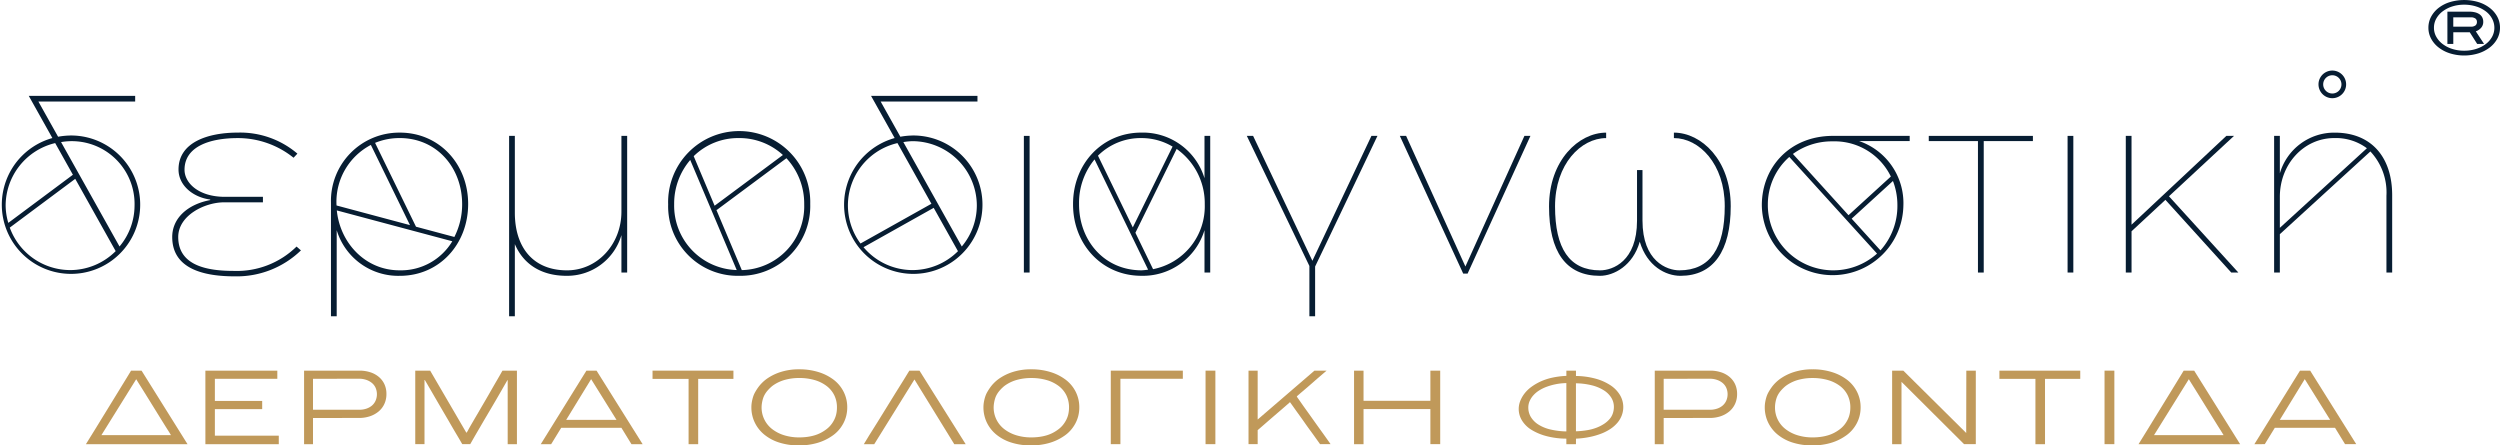 <svg xmlns="http://www.w3.org/2000/svg" width="432.666" height="77.087" viewBox="0 0 432.666 77.087"><g id="Group_483" data-name="Group 483" transform="translate(-510.407 -51.195)"><g id="Group_82" data-name="Group 82" transform="translate(510.407 63.407)"><g id="Group_80" data-name="Group 80"><path id="Path_159" data-name="Path 159" d="M529.461,83.934c0,5.487,5.392,6.809,10.829,6.809a15.968,15.968,0,0,0,11.447-4.493l-.759-.663A14.746,14.746,0,0,1,540.1,89.8c-4.35,0-9.6-.8-9.6-5.864,0-3.737,4.588-6.005,7.945-6.005h6.714v-.95H538.59c-4.59,0-7-2.409-7-4.68,0-4.067,4.447-5.486,9.223-5.486a15.373,15.373,0,0,1,9.647,3.4l.665-.709a15.263,15.263,0,0,0-10.312-3.642c-5.154,0-10.262,1.657-10.262,6.385,0,2.791,2.554,4.823,5.486,5.2v.094C532.2,78.259,529.461,80.624,529.461,83.934Z" transform="translate(-499.655 -55.128)" fill="#071d32"></path><path id="Path_160" data-name="Path 160" d="M548.017,82.752a11.133,11.133,0,0,0,10.926,7.9c6.856,0,11.823-5.487,11.823-12.439,0-6.859-4.967-12.345-11.823-12.345a11.822,11.822,0,0,0-11.92,12.107V97.648h.993ZM558.894,89.7c-5.952,0-10.3-4.774-10.858-10.368l19.987,5.339A10.35,10.35,0,0,1,558.894,89.7Zm0-22.892c6.481,0,10.833,5.156,10.833,11.447a12.485,12.485,0,0,1-1.345,5.672l-6.642-1.775-7.082-14.512A11.061,11.061,0,0,1,558.894,66.812Zm-10.922,11.3a11.107,11.107,0,0,1,5.958-10.111L560.7,81.877l-12.71-3.4C547.984,78.359,547.972,78.239,547.972,78.117Z" transform="translate(-489.745 -55.128)" fill="#071d32"></path><path id="Path_161" data-name="Path 161" d="M586.172,83.4v6.481h.993V66.23h-.993v13.1c0,5.674-4.164,10.168-9.412,10.168-5.96,0-9.034-4.066-9.034-9.98V66.23h-.993V97.447h.993V84.957c1.467,3.454,4.541,5.487,8.938,5.487A9.783,9.783,0,0,0,586.172,83.4Z" transform="translate(-478.624 -54.923)" fill="#071d32"></path><path id="Path_162" data-name="Path 162" d="M596.623,90.649a12.082,12.082,0,0,0,12.3-12.391v-.094a12.3,12.3,0,1,0-24.592.094v.092A12.037,12.037,0,0,0,596.623,90.649Zm11.256-12.438v.094a11.046,11.046,0,0,1-10.8,11.357l-4.432-10.493.077.1L604.8,70.3A11.513,11.513,0,0,1,607.879,78.212Zm-11.3-11.4a11.108,11.108,0,0,1,7.612,2.93L592.373,78.52l-3.62-8.575A10.957,10.957,0,0,1,596.574,66.813Zm-11.208,11.4a11.618,11.618,0,0,1,2.781-7.609l8.047,19.051a11.15,11.15,0,0,1-10.828-11.349Z" transform="translate(-468.697 -55.128)" fill="#071d32"></path><rect id="Rectangle_60" data-name="Rectangle 60" width="0.993" height="23.648" transform="translate(177.197 11.306)" fill="#071d32"></rect><path id="Path_163" data-name="Path 163" d="M651.874,73.764a11.134,11.134,0,0,0-10.925-7.9c-6.856,0-11.823,5.484-11.823,12.344v.094c0,6.856,4.967,12.344,11.823,12.344a11.133,11.133,0,0,0,10.925-7.9v7.332h.992V66.434h-.992Zm-10.88-6.952a10.55,10.55,0,0,1,5.356,1.474l-6.884,13.986-6.027-12.414A10.465,10.465,0,0,1,640.994,66.813Zm0,22.888c-6.476,0-10.83-5.154-10.83-11.443v-.094a11.786,11.786,0,0,1,2.684-7.656l9.265,19.078A10.859,10.859,0,0,1,640.994,89.7Zm10.926-11.4A11.078,11.078,0,0,1,642.974,89.5l-3.057-6.3,7.138-14.51a11.525,11.525,0,0,1,4.865,9.519Z" transform="translate(-443.417 -55.128)" fill="#071d32"></path><path id="Path_164" data-name="Path 164" d="M659.18,97.447h.992V88.835c0,.048,10.786-22.605,10.786-22.605h-1.042L659.7,87.845,649.439,66.23h-1.087L659.18,88.741Z" transform="translate(-432.569 -54.923)" fill="#071d32"></path><path id="Path_165" data-name="Path 165" d="M677.007,90.065,687.885,66.23h-1.041L676.629,88.836,666.367,66.23H665.28l10.97,23.835Z" transform="translate(-423.017 -54.923)" fill="#071d32"></path><path id="Path_166" data-name="Path 166" d="M713.235,78.589c0-7.99-5.109-12.721-9.836-12.721v.945c4.35,0,8.8,4.446,8.8,11.776,0,7.236-2.508,11.113-7.851,11.113-2.176,0-6.385-1.6-6.385-8.605V72.346h-.945V81.1c0,7.044-4.209,8.605-6.387,8.605-5.34,0-7.8-3.829-7.8-11.066,0-7.332,4.493-11.823,8.843-11.823v-.945c-4.729,0-9.883,4.776-9.883,12.768,0,7.851,2.93,12.014,8.8,12.014,2.412,0,5.724-1.75,6.9-5.911,1.276,4.255,4.494,5.911,7.049,5.911C710.255,90.649,713.235,86.344,713.235,78.589Z" transform="translate(-413.704 -55.128)" fill="#071d32"></path><path id="Path_167" data-name="Path 167" d="M729.832,78.24a11.355,11.355,0,0,0-7.663-11.113h8.751v-.9h-13.29c-7.426,0-12.3,5.39-12.3,12.01a12.251,12.251,0,0,0,24.5,0Zm-1.04-.045a11.5,11.5,0,0,1-2.933,7.851l-4.981-5.489,7.144-6.523A11.565,11.565,0,0,1,728.792,78.2ZM717.584,67.176a10.808,10.808,0,0,1,10.075,6.087l-7.329,6.692-9.619-10.6A11.408,11.408,0,0,1,717.584,67.176ZM706.373,78.289a10.946,10.946,0,0,1,3.712-8.416L725.269,86.6a11.333,11.333,0,0,1-18.9-8.314Z" transform="translate(-400.417 -54.923)" fill="#071d32"></path><path id="Path_168" data-name="Path 168" d="M723.8,67.129h8.512v22.75h1V67.129h8.51v-.9H723.8Z" transform="translate(-389.995 -54.923)" fill="#071d32"></path><rect id="Rectangle_61" data-name="Rectangle 61" width="0.995" height="23.648" transform="translate(357.829 11.306)" fill="#071d32"></rect><path id="Path_169" data-name="Path 169" d="M763.852,89.879h1.229l-12.011-13.2L764.327,66.23H763L746.592,81.6V66.23H745.6V89.879h.995V82.736l5.861-5.439Z" transform="translate(-377.696 -54.923)" fill="#071d32"></path><path id="Path_170" data-name="Path 170" d="M763,83.444l15.665-14.318a10.372,10.372,0,0,1,2.781,7.666v13.29h.993V76.7c0-6.526-3.548-10.828-9.933-10.828A9.785,9.785,0,0,0,763,72.915V66.434h-.992V90.083H763Zm0-6.464c0-5.675,4.163-10.168,9.414-10.168a8.96,8.96,0,0,1,5.65,1.761L763,82.346Z" transform="translate(-368.434 -55.128)" fill="#071d32"></path><path id="Path_171" data-name="Path 171" d="M522.538,68.665a11.96,11.96,0,0,0-2.077.21l-3.412-6.094H533.8V61.8H515.384l4.088,7.3a11.975,11.975,0,1,0,3.066-.441ZM511.383,80.794a11.156,11.156,0,0,1,8.574-10.823l3.068,5.481-11.183,8.33A10.977,10.977,0,0,1,511.383,80.794Zm11.155,11.156A11.142,11.142,0,0,1,512.1,84.6l11.327-8.439,7,12.509A11.123,11.123,0,0,1,522.538,91.951Zm8.553-4.083L520.977,69.8a10.86,10.86,0,0,1,12.716,11A11.044,11.044,0,0,1,531.091,87.868Z" transform="translate(-510.407 -57.421)" fill="#071d32"></path><path id="Path_172" data-name="Path 172" d="M615.726,68.665a11.992,11.992,0,0,0-2.079.21l-3.412-6.094h16.755V61.8H608.572l4.087,7.3a11.975,11.975,0,1,0,3.068-.441Zm-8.98,18.687a11.073,11.073,0,0,1,6.4-17.379l5.875,10.5Zm8.98,4.6a11.09,11.09,0,0,1-8.455-3.961l12.145-6.811,4.2,7.5A11.117,11.117,0,0,1,615.726,91.951Zm8.552-4.081L614.164,69.8a10.97,10.97,0,0,1,1.563-.158A11.167,11.167,0,0,1,626.88,80.794,11.051,11.051,0,0,1,624.278,87.869Z" transform="translate(-457.824 -57.421)" fill="#071d32"></path><path id="Path_173" data-name="Path 173" d="M769.312,63.784a2.391,2.391,0,1,0-2.393-2.389A2.393,2.393,0,0,0,769.312,63.784Zm0-3.97a1.58,1.58,0,1,1-1.58,1.581A1.582,1.582,0,0,1,769.312,59.814Z" transform="translate(-365.665 -59.002)" fill="#071d32"></path></g><g id="Group_81" data-name="Group 81" transform="translate(14.868 51.702)"><path id="Path_174" data-name="Path 174" d="M519.912,104.928q.254-.411.665-1.076t.939-1.514q.528-.849,1.114-1.818t1.2-1.954q.617-.988,1.2-1.954t1.114-1.818c.352-.568.66-1.072.928-1.516s.485-.8.655-1.075h1.818l7.953,12.724Zm8.7-11.238-6.019,9.673h12.039c-.014-.027-.108-.181-.283-.469s-.408-.654-.695-1.1-.6-.957-.948-1.524-.7-1.147-1.075-1.739-.732-1.176-1.084-1.749-.668-1.081-.948-1.525-.512-.81-.695-1.1-.274-.446-.274-.458Z" transform="translate(-519.912 -91.969)" fill="#c0995a"></path><path id="Path_175" data-name="Path 175" d="M533.13,92.2h12.45v1.408H534.772v3.831h8.189v1.427h-8.189v4.593h11.061v1.466h-12.7Z" transform="translate(-512.453 -91.969)" fill="#c0995a"></path><path id="Path_176" data-name="Path 176" d="M545.594,100.393v4.535H544.05V92.2h9.616a5.982,5.982,0,0,1,1.788.264,4.346,4.346,0,0,1,1.484.782,3.643,3.643,0,0,1,1,1.27,3.927,3.927,0,0,1,.363,1.729,3.994,3.994,0,0,1-.372,1.75,3.754,3.754,0,0,1-1.015,1.3,4.663,4.663,0,0,1-1.5.812,5.9,5.9,0,0,1-1.857.283Zm0-6.781v5.355h8.051a3.679,3.679,0,0,0,1.222-.2,2.881,2.881,0,0,0,.948-.537,2.416,2.416,0,0,0,.615-.842,2.816,2.816,0,0,0,0-2.207,2.3,2.3,0,0,0-.635-.842,3.114,3.114,0,0,0-.967-.537,3.68,3.68,0,0,0-1.222-.2Z" transform="translate(-506.292 -91.969)" fill="#c0995a"></path><path id="Path_177" data-name="Path 177" d="M565.236,102.933a2.721,2.721,0,0,0,.293-.488q.256-.469.695-1.222t1-1.71q.556-.957,1.134-1.944t1.123-1.944q.547-.957.987-1.711t.7-1.22c.175-.313.271-.476.283-.49h2.5v12.724h-1.6V93.846h-.039c-.014.013-.114.181-.3.508s-.43.746-.723,1.259-.632,1.1-1.017,1.76-.779,1.328-1.183,2.013-.8,1.355-1.183,2.013l-1.026,1.758q-.448.772-.723,1.261c-.183.325-.28.494-.293.508h-1.369c-.013-.014-.114-.183-.3-.508s-.438-.746-.743-1.261-.652-1.1-1.036-1.769-.776-1.334-1.173-2.013-.788-1.348-1.173-2.012-.726-1.255-1.025-1.769-.544-.935-.734-1.261-.289-.494-.3-.508h-.058v11.1h-1.6V92.2h2.581l6.254,10.729Z" transform="translate(-499.355 -91.969)" fill="#c0995a"></path><path id="Path_178" data-name="Path 178" d="M570.236,104.928l7.9-12.724h1.758l7.973,12.724h-1.935l-1.738-2.834H573.773l-1.738,2.834Zm8.716-11.258-4.319,7.055h8.716Z" transform="translate(-491.516 -91.969)" fill="#c0995a"></path><path id="Path_179" data-name="Path 179" d="M590.5,104.928h-1.661v-11.3H582.6V92.2H596.6v1.427h-6.1Z" transform="translate(-484.536 -91.969)" fill="#c0995a"></path><path id="Path_180" data-name="Path 180" d="M605.184,92.544a8.4,8.4,0,0,1,2.619,1.337,6.013,6.013,0,0,1,1.71,2.082,5.89,5.89,0,0,1,.616,2.678,6,6,0,0,1-.186,1.514,5.838,5.838,0,0,1-.537,1.348,6.225,6.225,0,0,1-.842,1.173,5.77,5.77,0,0,1-1.114.948,8.71,8.71,0,0,1-2.57,1.192,11.153,11.153,0,0,1-3.078.41,11.013,11.013,0,0,1-3.516-.518,7.69,7.69,0,0,1-2.6-1.427,6.118,6.118,0,0,1-1.6-2.1,6,6,0,0,1-.547-2.54,5.242,5.242,0,0,1,.078-.918,7.026,7.026,0,0,1,.214-.89,4.209,4.209,0,0,1,.372-.849,8.8,8.8,0,0,1,.507-.792,6.4,6.4,0,0,1,.616-.734,6.891,6.891,0,0,1,.752-.665,8.652,8.652,0,0,1,2.522-1.27,10.337,10.337,0,0,1,3.2-.469A11.051,11.051,0,0,1,605.184,92.544Zm-5.736,1.309a6.622,6.622,0,0,0-1.965.86,4.419,4.419,0,0,0-.624.488,7.152,7.152,0,0,0-.538.557,4.247,4.247,0,0,0-.44.615,3.533,3.533,0,0,0-.313.695,5.406,5.406,0,0,0-.186.762,4.711,4.711,0,0,0,1.769,4.583,6.485,6.485,0,0,0,2.071,1.056,8.716,8.716,0,0,0,2.6.371,10.574,10.574,0,0,0,1.369-.088,8.368,8.368,0,0,0,1.259-.264,6.126,6.126,0,0,0,1.115-.449,6.824,6.824,0,0,0,.928-.587,4.439,4.439,0,0,0,.8-.762,5.045,5.045,0,0,0,.577-.89,4.188,4.188,0,0,0,.361-1.015,5.261,5.261,0,0,0,.117-1.125,4.73,4.73,0,0,0-.46-2.11,4.539,4.539,0,0,0-1.319-1.6A6.339,6.339,0,0,0,604.5,93.92a9.433,9.433,0,0,0-2.7-.361A9.14,9.14,0,0,0,599.448,93.853Z" transform="translate(-478.368 -92.054)" fill="#c0995a"></path><path id="Path_181" data-name="Path 181" d="M614.736,93.729l-6.958,11.2h-1.8c.208-.364.521-.881.937-1.544s.882-1.408,1.4-2.229,1.048-1.683,1.6-2.589,1.087-1.769,1.6-2.589.981-1.567,1.4-2.238.729-1.183.937-1.535h1.76l7.993,12.724h-1.974Z" transform="translate(-471.346 -91.969)" fill="#c0995a"></path><path id="Path_182" data-name="Path 182" d="M630.858,92.544a8.4,8.4,0,0,1,2.619,1.337,6.02,6.02,0,0,1,1.711,2.082,5.91,5.91,0,0,1,.615,2.678,6.005,6.005,0,0,1-.185,1.514,5.84,5.84,0,0,1-.538,1.348,6.218,6.218,0,0,1-.84,1.173,5.861,5.861,0,0,1-1.114.948,8.728,8.728,0,0,1-2.57,1.192,11.152,11.152,0,0,1-3.078.41,11.031,11.031,0,0,1-3.518-.518,7.689,7.689,0,0,1-2.6-1.427,6.138,6.138,0,0,1-1.6-2.1,6.026,6.026,0,0,1-.547-2.54,5.4,5.4,0,0,1,.078-.918,6.789,6.789,0,0,1,.216-.89,4.2,4.2,0,0,1,.371-.849,8.859,8.859,0,0,1,.508-.792,6.4,6.4,0,0,1,.615-.734,6.891,6.891,0,0,1,.752-.665,8.672,8.672,0,0,1,2.522-1.27,10.34,10.34,0,0,1,3.205-.469A11.041,11.041,0,0,1,630.858,92.544Zm-5.734,1.309a6.605,6.605,0,0,0-1.965.86,4.346,4.346,0,0,0-.626.488,7.129,7.129,0,0,0-.538.557,4.362,4.362,0,0,0-.44.615,3.444,3.444,0,0,0-.311.695,5.423,5.423,0,0,0-.186.762,4.7,4.7,0,0,0,1.769,4.583,6.467,6.467,0,0,0,2.071,1.056,8.713,8.713,0,0,0,2.6.371,10.556,10.556,0,0,0,1.369-.088,8.394,8.394,0,0,0,1.261-.264,6.115,6.115,0,0,0,1.114-.449,6.645,6.645,0,0,0,.928-.587,4.512,4.512,0,0,0,.8-.762,5.131,5.131,0,0,0,.576-.89,4.193,4.193,0,0,0,.361-1.015,5.265,5.265,0,0,0,.117-1.125,4.749,4.749,0,0,0-.458-2.11,4.527,4.527,0,0,0-1.32-1.6,6.323,6.323,0,0,0-2.071-1.026,9.413,9.413,0,0,0-2.7-.361A9.13,9.13,0,0,0,625.124,93.853Z" transform="translate(-463.88 -92.054)" fill="#c0995a"></path><path id="Path_183" data-name="Path 183" d="M633.3,92.2h12.469v1.408H634.965v11.316H633.3Z" transform="translate(-455.928 -91.969)" fill="#c0995a"></path><path id="Path_184" data-name="Path 184" d="M643.786,92.2h1.7v12.724h-1.7Z" transform="translate(-450.013 -91.969)" fill="#c0995a"></path><path id="Path_185" data-name="Path 185" d="M662.05,92.2c-.012.014-.15.131-.41.352s-.58.5-.957.821-.785.68-1.222,1.065-.845.735-1.222,1.054-.695.59-.948.812-.388.339-.4.352a2.176,2.176,0,0,0,.253.4l.665.948q.411.587.939,1.319T659.8,100.8q.528.744,1.056,1.477t.939,1.309l.665.937c.169.242.26.375.272.4h-1.816c-.014-.027-.1-.147-.255-.363s-.352-.488-.587-.82-.508-.71-.82-1.134-.626-.86-.939-1.309-.623-.885-.929-1.309-.579-.8-.82-1.143-.44-.618-.6-.84-.243-.339-.255-.352c-.013.012-.16.144-.44.391s-.626.547-1.036.9-.849.729-1.319,1.133-.909.785-1.32,1.143-.755.659-1.036.9-.427.368-.44.38v2.425h-1.583V92.2h1.583v8.463l9.83-8.463Z" transform="translate(-447.328 -91.969)" fill="#c0995a"></path><path id="Path_186" data-name="Path 186" d="M673.427,98.849H661.857v6.079h-1.642V92.2h1.642v5.218h11.569V92.2h1.7v12.724h-1.7Z" transform="translate(-440.743 -91.969)" fill="#c0995a"></path><path id="Path_187" data-name="Path 187" d="M688.339,104.928h-1.661v-.959a13.568,13.568,0,0,1-3.449-.44,9.59,9.59,0,0,1-2.6-1.093A4.95,4.95,0,0,1,679,100.823a3.772,3.772,0,0,1-.3-3.371,5.37,5.37,0,0,1,.743-1.3,5.841,5.841,0,0,1,1.2-1.153,9.277,9.277,0,0,1,1.622-.939,9.932,9.932,0,0,1,2.023-.654,14.408,14.408,0,0,1,2.395-.3v-.9h1.661v.918a13.561,13.561,0,0,1,3.41.469,8.933,8.933,0,0,1,2.579,1.153,5.3,5.3,0,0,1,1.632,1.691,4.073,4.073,0,0,1,.3,3.518,4.347,4.347,0,0,1-.762,1.28,5.775,5.775,0,0,1-1.2,1.056,8.306,8.306,0,0,1-1.611.821,12.46,12.46,0,0,1-2,.576,15.15,15.15,0,0,1-2.345.283Zm-1.661-10.573a10.2,10.2,0,0,0-1.827.194,10.725,10.725,0,0,0-1.6.451,6.821,6.821,0,0,0-1.319.654,4.713,4.713,0,0,0-.987.842,3.691,3.691,0,0,0-.626.987,2.752,2.752,0,0,0-.224,1.093,3.135,3.135,0,0,0,.449,1.661,4.039,4.039,0,0,0,1.289,1.291,6.728,6.728,0,0,0,2.063.849,12.988,12.988,0,0,0,2.784.343Zm1.661,8.344a14.662,14.662,0,0,0,1.984-.2,8.051,8.051,0,0,0,1.641-.449,6.673,6.673,0,0,0,1.281-.665,4.572,4.572,0,0,0,.928-.82,2.913,2.913,0,0,0,.557-.987,3.475,3.475,0,0,0,.177-1.086,3.014,3.014,0,0,0-.451-1.611,4.05,4.05,0,0,0-1.3-1.281,7.089,7.089,0,0,0-2.063-.86,12.268,12.268,0,0,0-2.755-.35Z" transform="translate(-430.464 -91.969)" fill="#c0995a"></path><path id="Path_188" data-name="Path 188" d="M695.029,100.393v4.535h-1.544V92.2H703.1a5.966,5.966,0,0,1,1.788.264,4.353,4.353,0,0,1,1.486.782,3.66,3.66,0,0,1,1,1.27,3.949,3.949,0,0,1,.361,1.729,4,4,0,0,1-.371,1.75,3.758,3.758,0,0,1-1.017,1.3,4.662,4.662,0,0,1-1.5.812,5.891,5.891,0,0,1-1.857.283Zm0-6.781v5.355h8.053a3.669,3.669,0,0,0,1.22-.2,2.848,2.848,0,0,0,.948-.537,2.423,2.423,0,0,0,.616-.842,2.816,2.816,0,0,0,0-2.207,2.323,2.323,0,0,0-.635-.842,3.114,3.114,0,0,0-.967-.537,3.685,3.685,0,0,0-1.222-.2Z" transform="translate(-421.97 -91.969)" fill="#c0995a"></path><path id="Path_189" data-name="Path 189" d="M717.3,92.544a8.4,8.4,0,0,1,2.619,1.337,6.018,6.018,0,0,1,1.711,2.082,5.909,5.909,0,0,1,.615,2.678,6,6,0,0,1-.186,1.514,5.774,5.774,0,0,1-.536,1.348,6.161,6.161,0,0,1-.842,1.173,5.77,5.77,0,0,1-1.114.948A8.7,8.7,0,0,1,717,104.817a11.168,11.168,0,0,1-3.078.41,11.024,11.024,0,0,1-3.518-.518,7.689,7.689,0,0,1-2.6-1.427,6.116,6.116,0,0,1-1.6-2.1,6.023,6.023,0,0,1-.548-2.54,5.387,5.387,0,0,1,.078-.918,7.026,7.026,0,0,1,.214-.89,4.3,4.3,0,0,1,.372-.849,8.872,8.872,0,0,1,.508-.792,6.242,6.242,0,0,1,.615-.734,6.9,6.9,0,0,1,.752-.665,8.653,8.653,0,0,1,2.522-1.27,10.34,10.34,0,0,1,3.205-.469A11.048,11.048,0,0,1,717.3,92.544Zm-5.736,1.309a6.614,6.614,0,0,0-1.963.86,4.35,4.35,0,0,0-.626.488,7.174,7.174,0,0,0-.538.557,4.257,4.257,0,0,0-.44.615,3.548,3.548,0,0,0-.313.695,5.44,5.44,0,0,0-.185.762,4.58,4.58,0,0,0-.069.792,4.669,4.669,0,0,0,1.836,3.792,6.475,6.475,0,0,0,2.073,1.056,8.713,8.713,0,0,0,2.6.371,10.554,10.554,0,0,0,1.369-.088,8.394,8.394,0,0,0,1.261-.264,6.113,6.113,0,0,0,1.114-.449,6.832,6.832,0,0,0,.928-.587,4.438,4.438,0,0,0,.8-.762,5.031,5.031,0,0,0,.577-.89,4.193,4.193,0,0,0,.361-1.015,5.269,5.269,0,0,0,.117-1.125,4.749,4.749,0,0,0-.458-2.11,4.528,4.528,0,0,0-1.32-1.6,6.322,6.322,0,0,0-2.071-1.026,9.421,9.421,0,0,0-2.7-.361A9.153,9.153,0,0,0,711.565,93.853Z" transform="translate(-415.103 -92.054)" fill="#c0995a"></path><path id="Path_190" data-name="Path 190" d="M732.587,92.2h1.642v12.724H732.2L721.369,94.139v10.789h-1.622V92.2h1.935l10.886,10.789Z" transform="translate(-407.151 -91.969)" fill="#c0995a"></path><path id="Path_191" data-name="Path 191" d="M739.511,104.928H737.85v-11.3h-6.234V92.2h13.992v1.427h-6.1Z" transform="translate(-400.454 -91.969)" fill="#c0995a"></path><path id="Path_192" data-name="Path 192" d="M743.247,92.2h1.7v12.724h-1.7Z" transform="translate(-393.891 -91.969)" fill="#c0995a"></path><path id="Path_193" data-name="Path 193" d="M747.008,104.928l.663-1.076q.411-.664.938-1.514t1.114-1.818q.587-.967,1.2-1.954t1.2-1.954q.587-.969,1.114-1.818c.352-.568.662-1.072.928-1.516s.486-.8.655-1.075h1.818l7.954,12.724Zm8.7-11.238-6.019,9.673h12.039c-.013-.027-.108-.181-.283-.469s-.407-.654-.693-1.1-.6-.957-.948-1.524-.7-1.147-1.076-1.739-.732-1.176-1.084-1.749-.668-1.081-.948-1.525-.512-.81-.693-1.1-.274-.446-.274-.458Z" transform="translate(-391.768 -91.969)" fill="#c0995a"></path><path id="Path_194" data-name="Path 194" d="M759.826,104.928,767.721,92.2h1.76l7.973,12.724h-1.935l-1.739-2.834H763.363l-1.74,2.834Zm8.716-11.258-4.319,7.055h8.716Z" transform="translate(-384.536 -91.969)" fill="#c0995a"></path></g></g><g id="Group_84" data-name="Group 84" transform="translate(930.689 51.195)"><g id="Group_83" data-name="Group 83"><path id="Path_195" data-name="Path 195" d="M791.467,56a3.931,3.931,0,0,1-.476,1.9,4.766,4.766,0,0,1-1.308,1.52,6.448,6.448,0,0,1-1.96,1.011,8.349,8.349,0,0,1-4.91,0,6.253,6.253,0,0,1-1.96-1.011,4.8,4.8,0,0,1-1.3-1.52,3.931,3.931,0,0,1-.476-1.9,3.983,3.983,0,0,1,.476-1.926,4.821,4.821,0,0,1,1.3-1.52,6.077,6.077,0,0,1,1.96-1,8.665,8.665,0,0,1,4.91,0,6.259,6.259,0,0,1,1.96,1,4.783,4.783,0,0,1,1.308,1.52A3.983,3.983,0,0,1,791.467,56Zm-.974,0a3.3,3.3,0,0,0-.393-1.569,3.884,3.884,0,0,0-1.093-1.272,5.478,5.478,0,0,0-1.664-.843,6.748,6.748,0,0,0-2.079-.31,6.635,6.635,0,0,0-2.068.31,5.478,5.478,0,0,0-1.652.843,4.068,4.068,0,0,0-1.106,1.261,3.176,3.176,0,0,0-.4,1.58,3.137,3.137,0,0,0,.4,1.558,4.062,4.062,0,0,0,1.106,1.259,5.442,5.442,0,0,0,1.652.843,6.635,6.635,0,0,0,2.068.31,6.748,6.748,0,0,0,2.079-.31,5.443,5.443,0,0,0,1.664-.843,3.923,3.923,0,0,0,1.093-1.259A3.227,3.227,0,0,0,790.493,56Zm-1.926-1.021a1.526,1.526,0,0,1-.333.985,2.173,2.173,0,0,1-.951.654q.167.263.346.535t.368.558q.19.286.369.558c.119.183.233.361.344.535h-1.189l-1.283-2.019h-2.853V58.8h-1.021V53.214h3.8a4.047,4.047,0,0,1,.964.108,2.361,2.361,0,0,1,.76.321,1.5,1.5,0,0,1,.5.546A1.641,1.641,0,0,1,788.567,54.974ZM787.474,55a.711.711,0,0,0-.274-.607,1.337,1.337,0,0,0-.8-.2h-3.019v1.617H786.4a1.256,1.256,0,0,0,.82-.214A.739.739,0,0,0,787.474,55Z" transform="translate(-779.083 -51.195)" fill="#071d32"></path></g></g></g></svg>